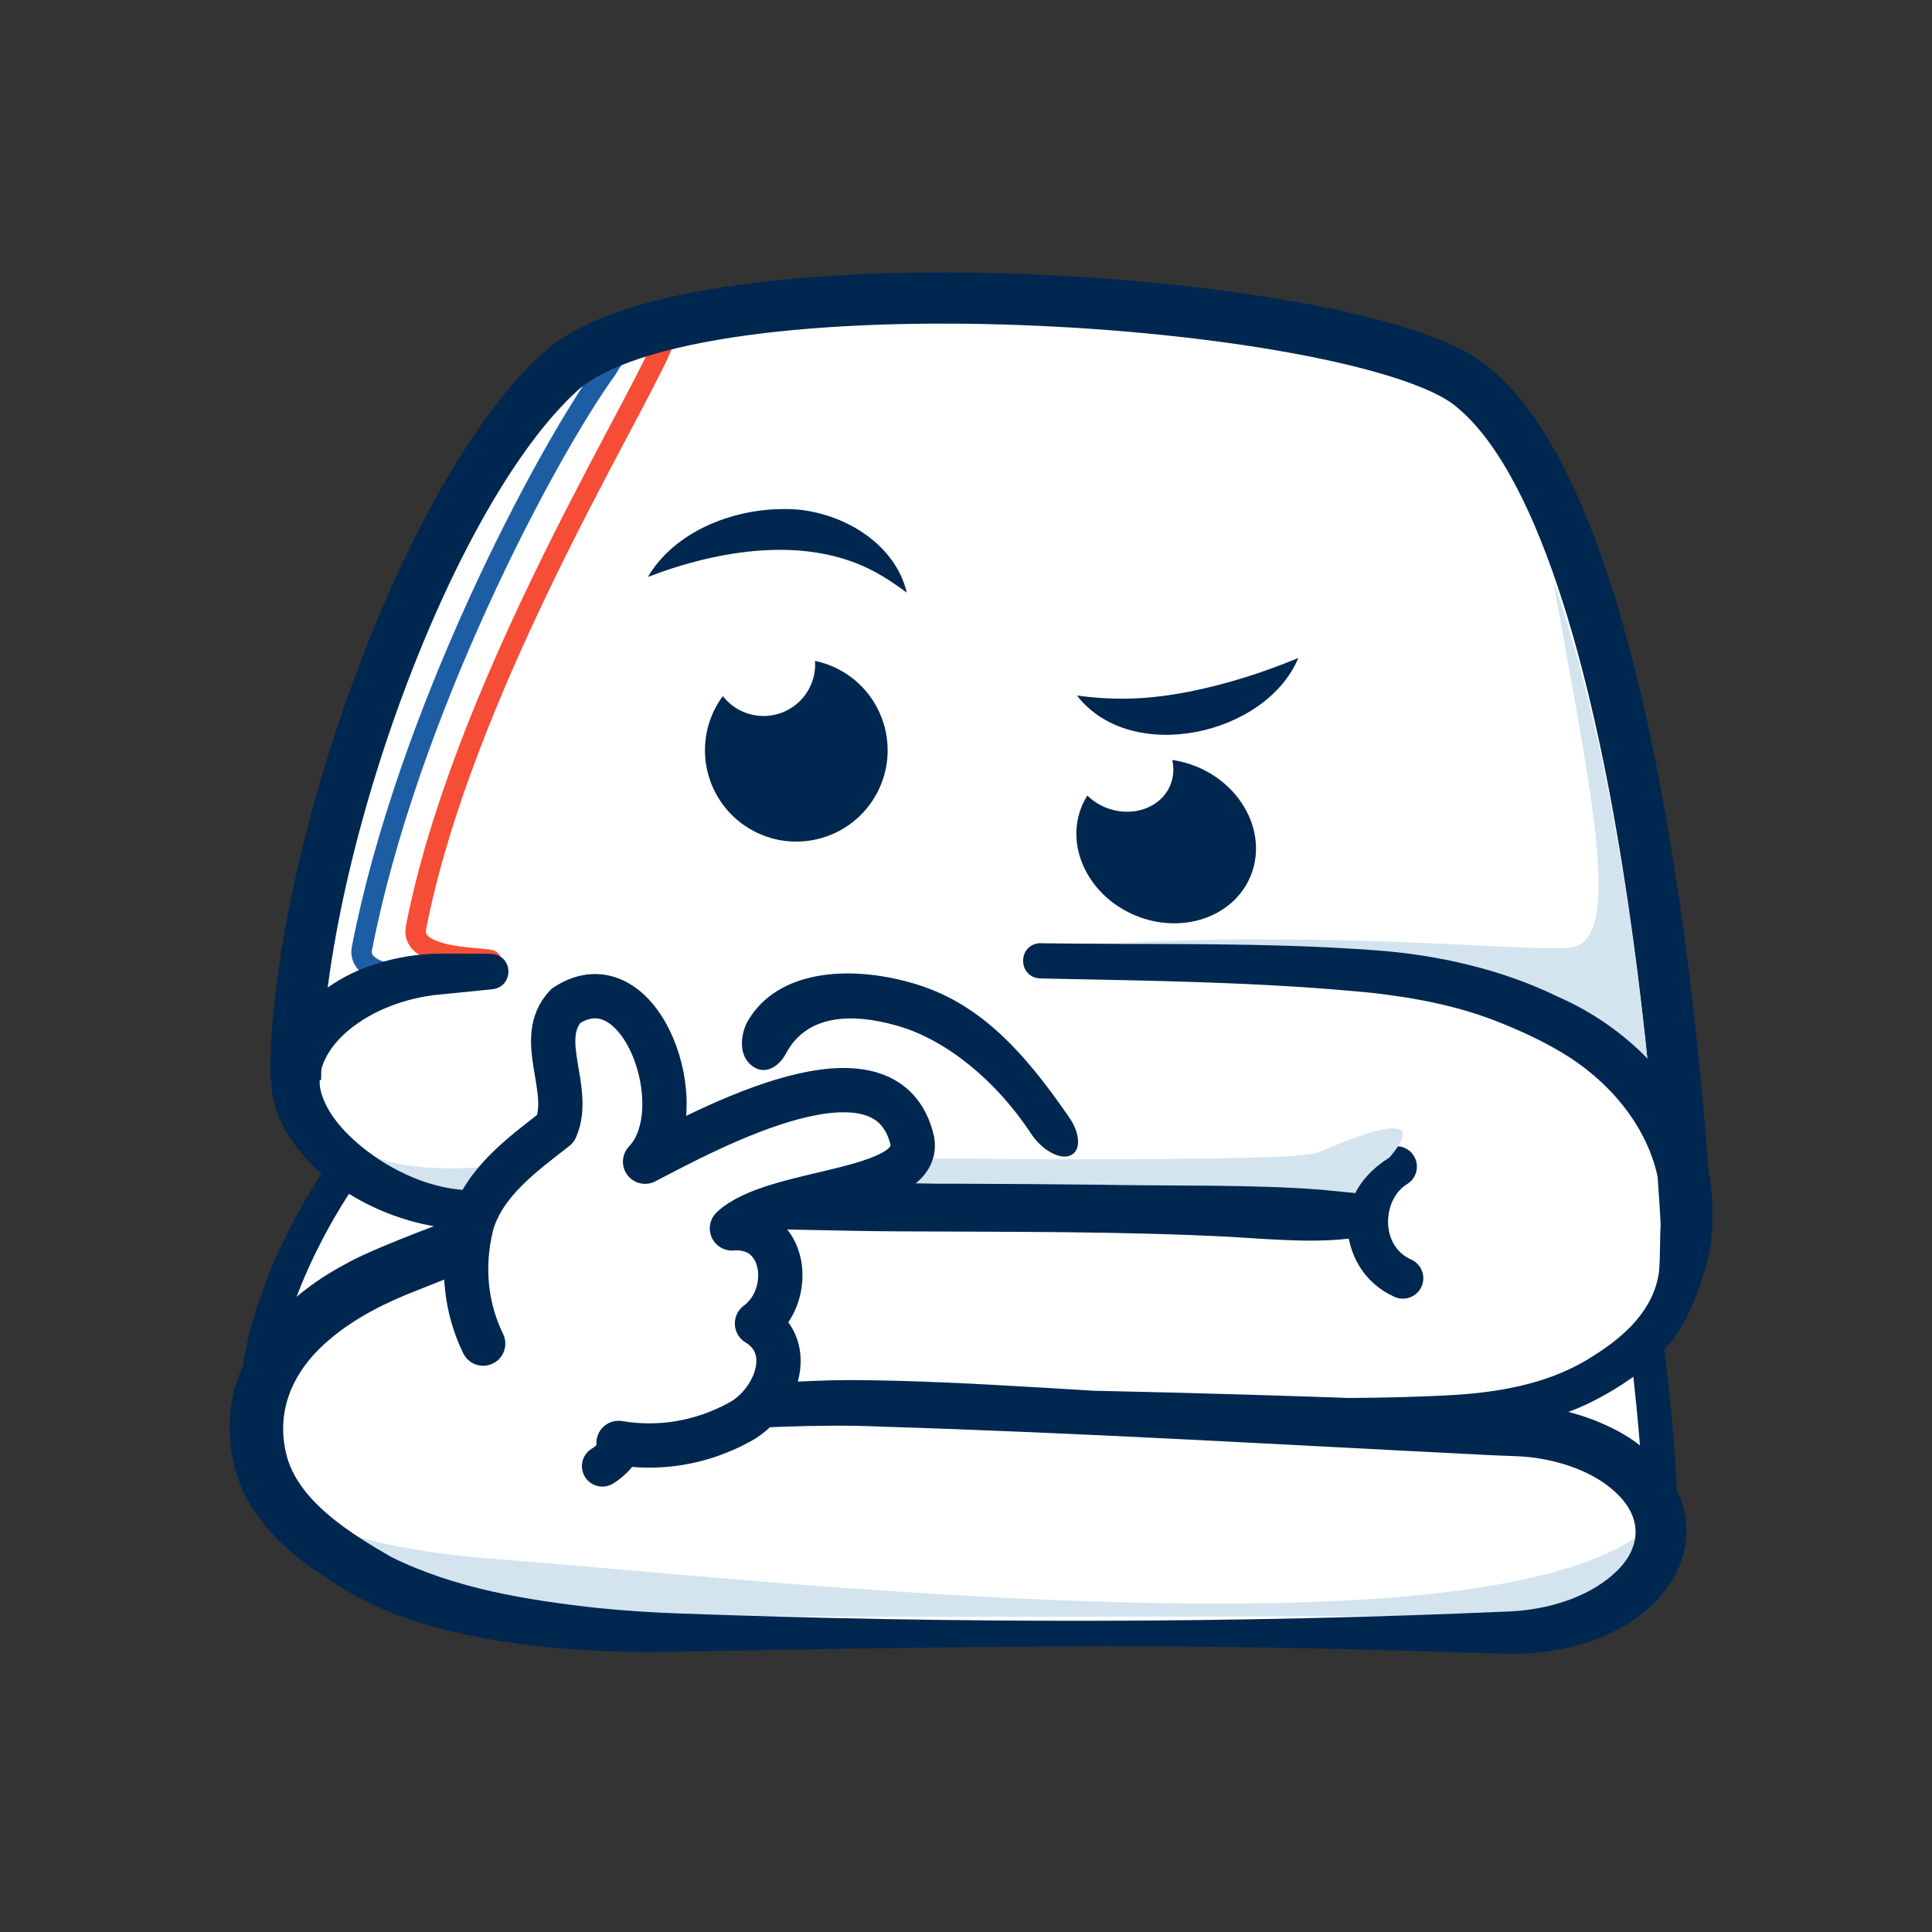<?xml version="1.0" encoding="UTF-8"?>
<svg xmlns="http://www.w3.org/2000/svg" id="Calque_1" data-name="Calque 1" viewBox="0 0 566.93 566.93">
  <rect x="0" y="0" width="566.93" height="566.93" fill="#333333" stroke="none"/>
  <defs>
    <style>
      .cls-1 {
        stroke-width: 12px;
      }

      .cls-1, .cls-2, .cls-3, .cls-4, .cls-5 {
        fill: none;
      }

      .cls-1, .cls-6 {
        stroke-linecap: round;
        stroke-linejoin: round;
      }

      .cls-1, .cls-6, .cls-4, .cls-5 {
        stroke: #00274f;
      }

      .cls-2 {
        stroke: #f64d37;
      }

      .cls-2, .cls-3 {
        stroke-width: 6px;
      }

      .cls-2, .cls-3, .cls-4, .cls-5 {
        stroke-miterlimit: 10;
      }

      .cls-7, .cls-6 {
        fill: #fff;
      }

      .cls-3 {
        stroke: #1d5da4;
      }

      .cls-6 {
        stroke-width: 13px;
      }

      .cls-4 {
        stroke-width: 15px;
      }

      .cls-8 {
        fill: #d3e4ef;
      }

      .cls-9 {
        fill: #00274f;
      }

      .cls-5 {
        stroke-width: 10px;
      }
    </style>
  </defs>
  <g>
    <path class="cls-7" d="M479.73,393.13s4.38,33.33,4.38,56.03c.19,16.42-20.04,29.83-45.17,29.96-1.09,0-73.57.35-145.26.35-36.25,0-72.29-.09-98.81-.36-30.9-.31-68.91-4.57-91.3-18.02-22.32-13.42-31.89-24.92-31.59-43.2.02-1.28.11-2.54.28-3.8l-.29-.23c0-35.78,26.21-71.11,26.83-71.93-8.5-6.61-14.37-14.8-15.24-22.23-.11-.94-.15-1.87-.12-2.81v-.24c.09-64.66,38.45-171.98,77.67-207.58,39.27-35.63,233.19-22.05,266.64,3.64,44.97,34.51,59.21,180.98,62.84,231.72.52,7.34.83,12.67.97,15.38-.61,15.71-4.13,25.38-11.83,33.32Z"></path>
    <path class="cls-5" d="M75.27,413.86c0-36.2,26.83-71.94,26.83-71.94"></path>
    <path class="cls-5" d="M487.41,449.17c0-22.7-4.38-56.03-4.38-56.03"></path>
    <path class="cls-1" d="M409.78,342.34c-11.28,6.89-11.9,26.59,1.88,32.74"></path>
    <path class="cls-1" d="M176.76,430.23c11.28-6.89,11.9-26.59-1.88-32.74"></path>
    <path class="cls-2" d="M144.12,281.9c.18-1.09-23.97.18-22.06-9.63,13.28-68.26,61.8-147.27,71.88-169.99,0,0,2.78-8.96,8.43-8.64"></path>
    <path class="cls-3" d="M128.27,287.9c.18-1.09-23.97.18-22.06-9.63,13.28-68.26,53.37-144.34,71.88-169.99,0,0,5.7-10.16,11.45-12"></path>
    <path class="cls-4" d="M86.74,316.9c0-64.64,38.39-172.19,77.66-207.82,39.27-35.63,233.19-22.05,266.65,3.64,54.62,41.94,63.9,249.11,63.9,249.11"></path>
    <path class="cls-8" d="M146.44,457.56c-21.81-1.62-38.26-4.84-50.85-9.75,3.75,3,8.31,6.05,13.8,9.31,17.53,10.39,49.87,16.57,88.73,16.95,23.77.24,57.45.36,100.12.36,73.45,0,146.57-.35,147.23-.35,13.46-.07,26.16-4.45,33.13-11.44,2.37-2.37,5.17-6.19,5.12-10.93v-.09c-.02-1-.17-1.99-.43-2.96-47.2,39.83-265.24,14.22-336.85,8.9Z"></path>
    <path class="cls-8" d="M483.67,313.34c-1.72-16.73-4.08-36.12-7.29-56.08-5.64-35.13-12.56-64.2-20.56-86.68,10.08,57.67,21.47,106.38,4.7,107.5-16.77,1.12-61.3-4.69-133.28-1.42,78.35,1.29,100.19,3.57,132.76,19.63,9.2,4.53,17.18,10.34,23.67,17.05Z"></path>
    <path class="cls-8" d="M386.85,338.15c-9.37,4.02-175.1.67-205.96,1.34-22.58.49-55.23,7.81-73.07-.97,8.62,6.73,20.7,11.94,32.93,11.32,64.5-3.22,133.27-2.55,192.04-1.47,3.96.08,7.75.14,11.36.2,21.06.36,36.27.61,48.35,2.03,1.21.14,2.33.4,4.52,1.1,1.87-5.02,6.27-9.32,10.71-12.03,13.53-15.91-11.52-5.55-20.89-1.53Z"></path>
    <path class="cls-9" d="M305.42,276.79c32.83.46,65.42-.37,98.25,2.07,18.01,1.32,36.73,5.48,53.24,13.51,24.79,10.77,45.41,34.03,45.57,62.27-.03,2.61-.05,6.07-.27,8.64-.36,4.47-1.69,8.84-3.1,13.09-2.05,5.84-4.36,11.81-8.27,16.74-4.9,6.22-10.65,10.59-17.01,14.51-3.57,2.19-7.89,4.45-11.74,5.98-10.72,4.35-22.25,5.96-33.58,6.67-15.96.95-33.32.58-49.25.53-48.93-.04-97.37-7.38-146.21-5.01-10.68.63-21.98,1.2-32.77,1.14-1.12-.01-2.58.05-3.71.14-1.52.14-3.46.41-4.44.77.07-.04.24-.11.65-.46.24-.22,2.06-1.77,1.36-4.88-1.13-2.73-1.9-2.51-2.26-2.88-.24-.13-.42-.18-.41-.19-.08-.02.03,0,.03,0,0,0,.23.04.23.04,1.12.16,2.64.2,3.83.12,1.16-.05,4.86-.26,6.1-.32,4.94-.28,34.99-1.83,40.66-2.16,54.07.22,109.16,1.45,163.1,3.46,0,0,32.57,1.35,32.57,1.35,0,0,3.71.15,3.71.15,10.69.03,21.23,2.02,30.98,6.81,20.77,9.86,30.67,32.74,13.17,51.06-9.07,9.16-21.13,13.36-33.37,14.87-5.6.73-11.54.45-17.14.28-31.69-1.02-66.27-1.9-97.77-2.01-48.93-.16-97.87.9-146.8,1.73-16.67-.09-33.34-1.21-49.78-4.26-11.27-2.15-22.34-5.18-32.84-10.24-5.5-2.78-10.08-5.68-14.9-8.97-10.01-6.88-19.75-16-23.66-28.32-8.42-27.35,8.36-49.66,31.62-62,3.62-2.08,8.02-3.95,11.88-5.58,21.73-8.94,44.74-16.99,68.5-19.12,10.91-1.13,22.55-.91,33.5-.57,42.92,1.9,87.54,1.48,130.41,3.37,5.46.25,10.92.56,16.38.91,8.81.59,22.86,2.07,31.49,1.05,0,0,1.96-.2,1.96-.2l.92-.11s.67-.09.67-.09c-.09.08.4-.21-1.07.39-7.82,13.99,6.63,11.78.68,11.44-13.86-1.88-27.82-2.49-42.03-2.83-53.91-1.44-108.86-2.81-162.68-1.59-16.25.31-32.49.89-48.69,2.13-5.46.54-12.18.44-17.76-.77-17.35-3.56-35.5-14.38-43.3-31.05-9.13-20.76,9.28-39.7,27.91-45.43,6.46-2.16,13.15-3.13,19.85-3.13,4.71.01,9.62-.05,14.3.07,6.52.33,6.79,9.49.49,10.35-4.97.52-11.17,1.18-16.14,1.62-9.37,1-18.98,4.44-26.17,10.41-4.92,4.11-9.15,10.09-8.43,16.61,1.62,9.73,12.3,18.58,20.61,23.34,6.35,3.61,13.37,6.15,20.62,6.87,4.38.47,19.02-.21,23.85-.22,54.08-1.62,109.19-1.85,163.19-1.25,19.42.41,46.32-.12,65.61,1.48,0,0,8.16.8,8.16.8,0,0,2.14.22,2.14.22,0,0,.63.08.63.08.24.03.48.07.9.15-4.41-.27,9.76-1.9,1.71,11.94-1.79.73-1.64.51-2.06.64-.58.11-.95.16-1.34.21-11.19,1.79-25.51.44-36.76-.21-32.24-1.68-65-1.43-97.41-1.62-15.2-.05-41.73-.85-57.03-.99-13.07-.21-26.11.75-38.89,3.47-15.63,3.17-30.08,8.65-45.07,14.7-9.25,3.55-18.55,8.15-26.04,14.56-10.82,9.06-16.36,21.43-12.26,35.21,4.15,12.99,19.08,22.09,30.45,28.65,18.65,9.21,39.62,12.6,60.27,14.9,7.97.79,15.96,1.35,23.99,1.62,81.18,2.97,162.98,2.97,244.18-.6,11.51-.6,24.18-4.42,32.06-12.82,5.62-6.12,6.21-13.4.9-19.79-5.58-6.72-14.95-10.56-23.74-12.11-5-.98-10.18-.84-15.25-1.13-59.33-2.96-119.55-6.56-178.84-8.37-18.58-.87-38.44.53-56.95,1.22-1.44.04-5.59.25-7.13.3-1.96-.07-4.06-.14-6.01-.73-.32-.09-.81-.27-1.36-.55-.64-.54-1.74-.5-2.96-3.57-1.5-8.21,8.9-8.44,13.97-8.76.58-.02,1.6-.03,2.17-.03,0,0,8.13-.03,8.13-.03,13.58-.16,27.07-1.45,40.74-1.51,37.15.12,76.96,4.15,114.08,5.12,21.07.17,43.72.47,64.63-.82,14.03-.97,28.09-3.72,39.93-11.49,9.15-5.74,17.58-13.48,19.11-24.47.46-4.96.19-9.85.55-14.86.11-3.43.12-7.35-.46-10.73-2.53-15.54-13.04-28.75-26.07-37.29-6.39-4.13-13.48-7.48-20.53-10.3-12.06-4.88-24.64-7.3-37.83-8.8-32.1-3.17-64.8-3.55-97.1-4.21-6.9-.22-6.84-10.24.08-10.37h0Z"></path>
  </g>
  <path class="cls-9" d="M267.84,288.51c18.63,5.42,31.57,18.48,45.95,39.45,3.25,4.74,3.45,9.74.33,11.09-3.15,1.37-8.39-1.55-11.61-6.45-10.36-15.76-25.08-27.54-39.02-31.55-14.02-4.04-26.91-3.15-32.87,8.13-1.86,3.52-6.12,6.81-10.23,3.35-4.07-3.43-2.8-9.84-.81-13.17,8.72-14.64,29.48-16.31,48.25-10.85Z"></path>
  <path class="cls-9" d="M237.41,202.11c-3.95,7.37-13.13,10.15-20.51,6.19-1.93-1.03-3.53-2.43-4.79-4.05-.75,1.02-1.44,2.1-2.06,3.25-6.99,13.04-2.09,29.29,10.96,36.28,13.04,6.99,29.29,2.09,36.28-10.96,6.99-13.04,2.09-29.29-10.96-36.28-2.31-1.24-4.73-2.1-7.17-2.61.19,2.74-.35,5.57-1.75,8.17Z"></path>
  <path class="cls-9" d="M343.41,230.42c-2.85,6.8-11.41,9.69-19.13,6.46-2.02-.85-3.77-2.03-5.22-3.44-.59.95-1.12,1.95-1.57,3.02-5.04,12.03,1.94,26.42,15.59,32.14,13.65,5.72,28.8.61,33.85-11.42,5.04-12.03-1.94-26.42-15.59-32.14-2.42-1.01-4.89-1.68-7.34-2.04.55,2.46.41,5.02-.6,7.42Z"></path>
  <path class="cls-6" d="M181.51,423.42c11.55,1.94,24.01.23,35.68-6.2,10.21-5.57,16.75-21.7,4.94-28.86,11.1-8.14,8.77-29.13-7.35-27.9,12.57-11.77,55.4-9.99,52.96-25.59-7.4-32.49-60.29-3.4-78.45,6.02,14.7-15.19-1.21-60.22-23.22-45.74-9.17,9.77,2.05,24.53-3.01,36.01-9.58,7.5-21.15,15.69-24.69,28.3-3.13,12.86-1.47,24.79,3.41,34.81"></path>
  <path class="cls-9" d="M190.13,169.28c7.83-13.24,24.5-19.81,39.51-19.9,15.3-.4,32.78,8.99,36.46,24.53-3.07-2.24-5.95-4.24-8.92-5.86-20.16-11.16-46.31-6.72-67.05,1.24h0Z"></path>
  <path class="cls-9" d="M380.99,193.07c-9.53,22.77-49.13,31.51-64.97,11.02,11.83,1.63,21.71,1.06,32.91-1.12,10.94-2.18,21.57-5.55,32.06-9.89h0Z"></path>
</svg>
